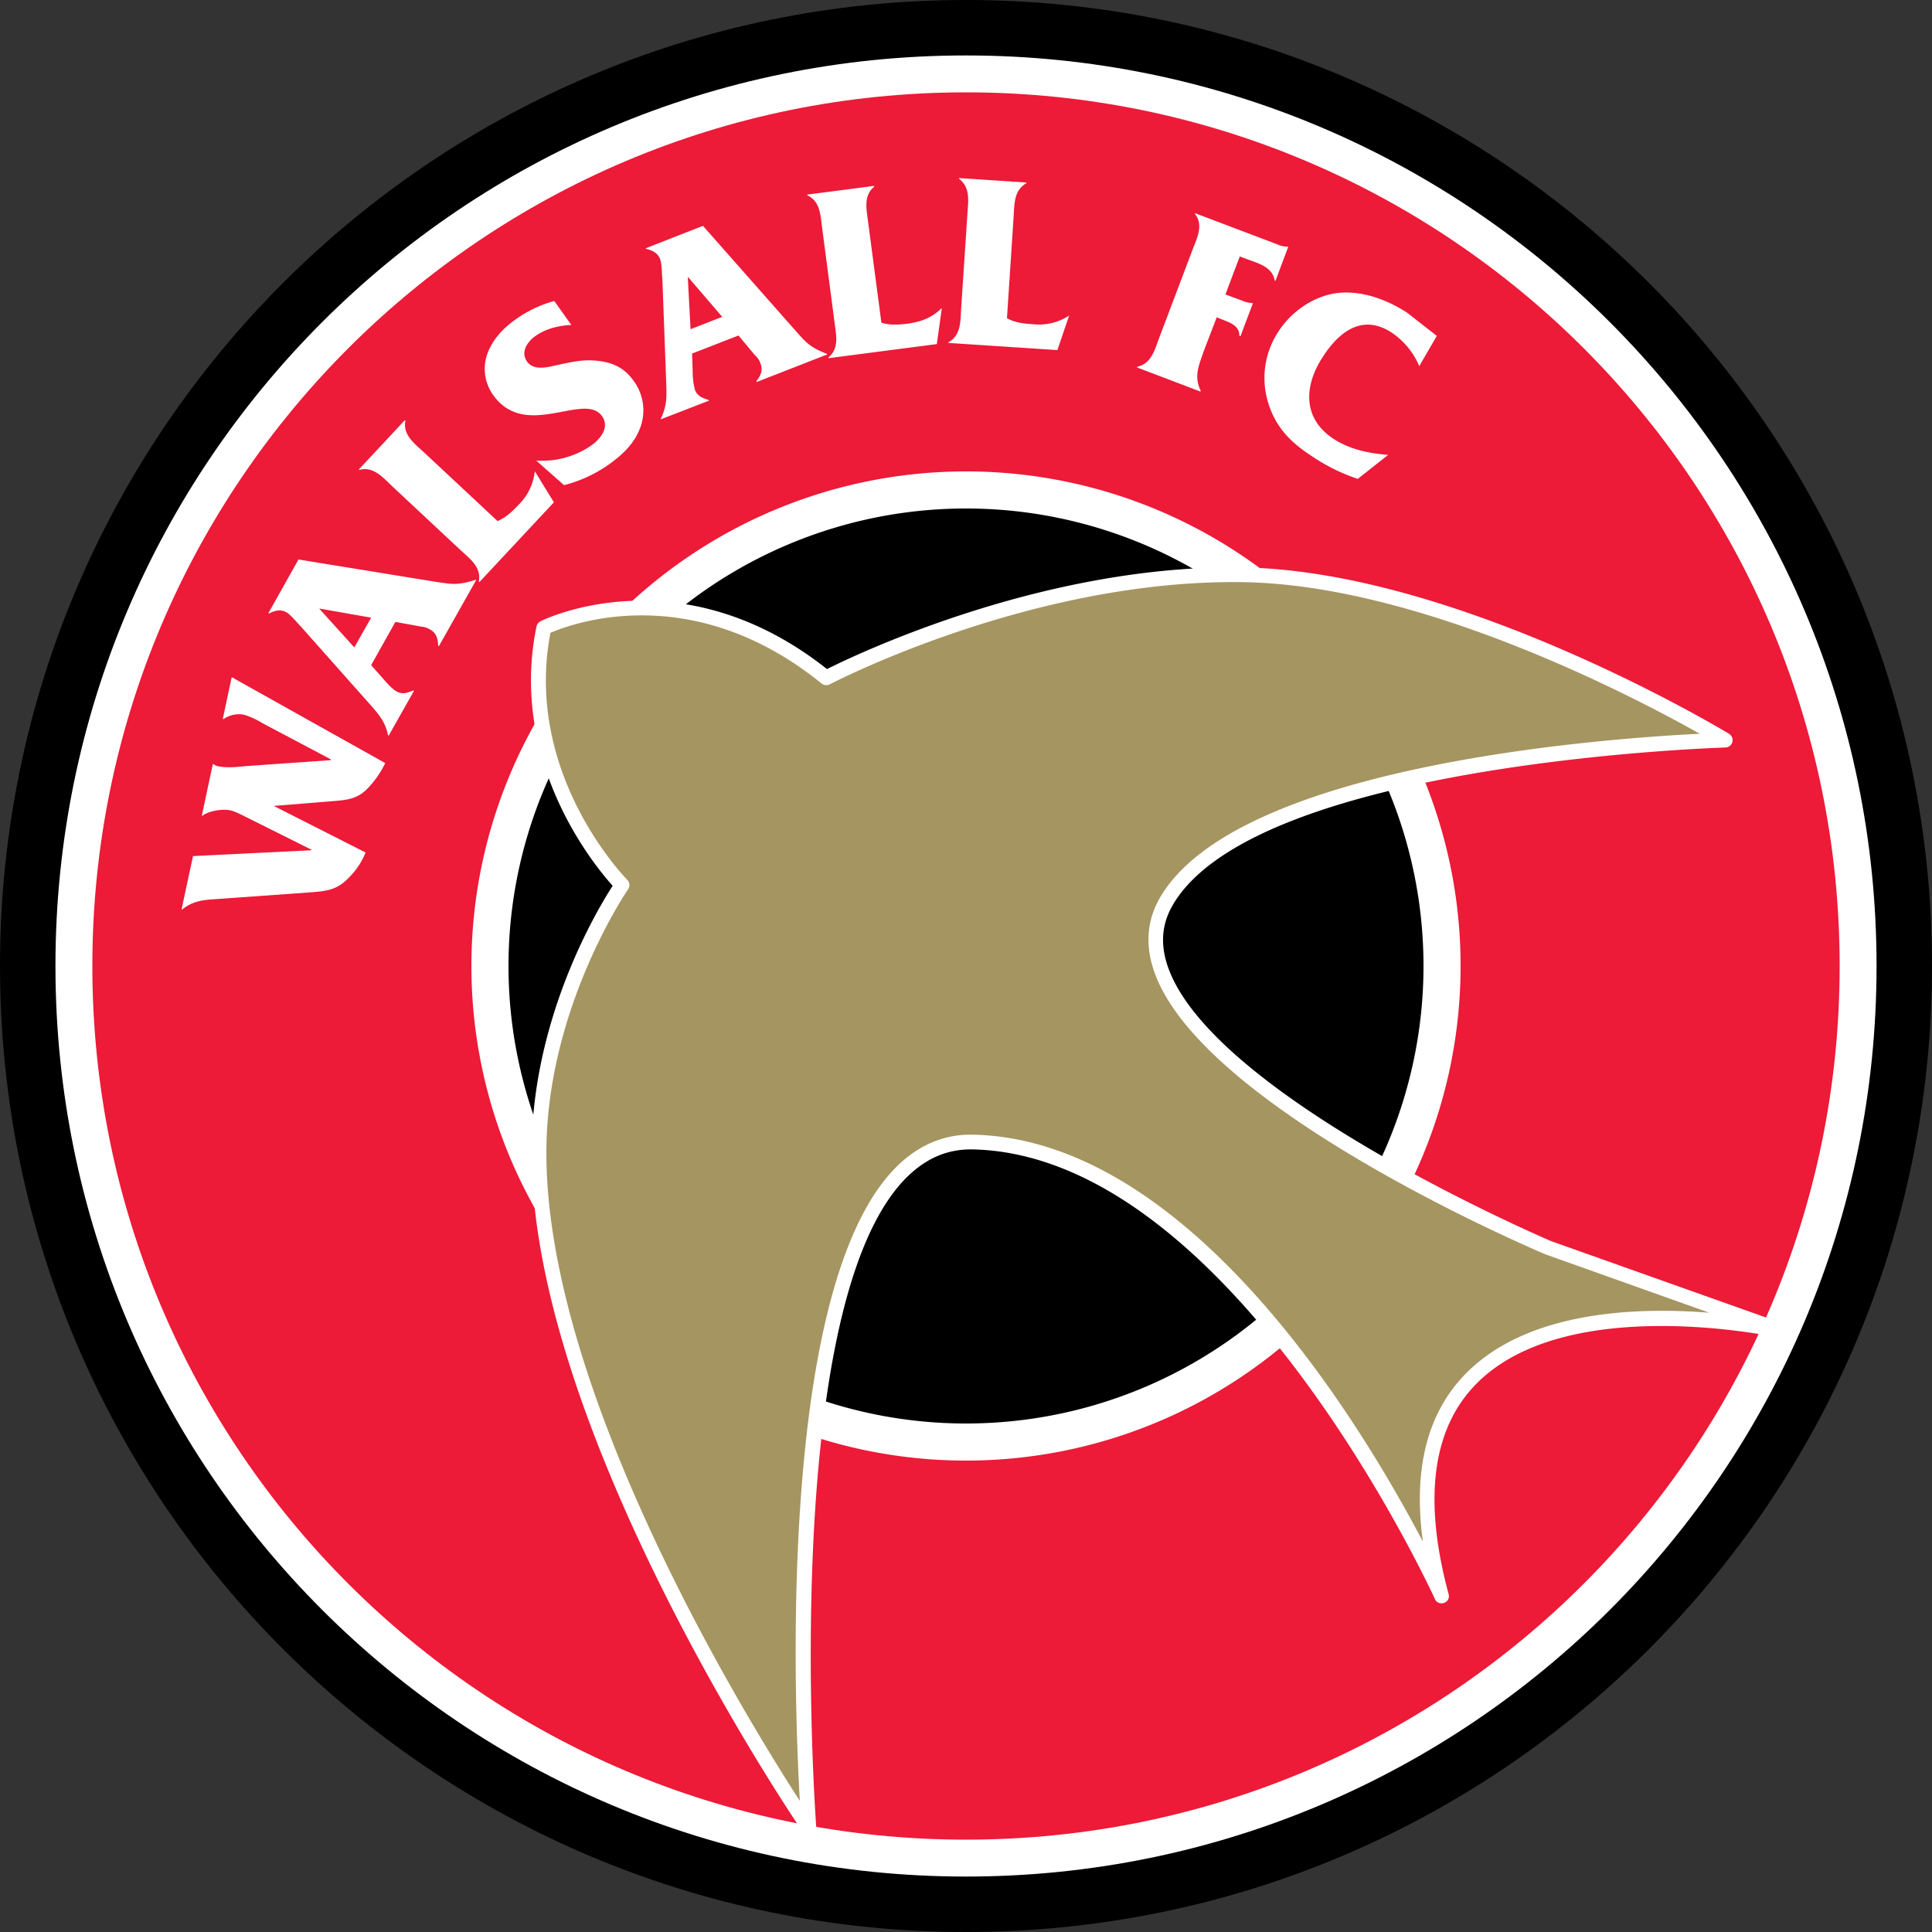 <svg xmlns="http://www.w3.org/2000/svg" viewBox="0 0 700 700"><rect x="0" y="0" width="700" height="700" fill="#333333" stroke="none"/><path d="M700 350c0 193.27-156.73 350-350 350S0 543.27 0 350 156.73 0 350 0s350 156.73 350 350"/><path fill="#fff" d="M679.91 350c0 182.21-147.7 329.91-329.91 329.91S20.09 532.21 20.09 350 167.79 20.09 350 20.09 679.91 167.79 679.91 350"/><path fill="#ed1a38" d="M666.54 350c0 174.79-141.75 316.54-316.54 316.54S33.46 524.79 33.46 350 175.21 33.46 350 33.46 666.54 175.21 666.54 350"/><path fill="#fff" d="M529.2 350A179.2 179.2 0 1 1 350 170.8 179.19 179.19 0 0 1 529.2 350"/><path d="M515.76 350A165.76 165.76 0 1 1 350 184.24 165.74 165.74 0 0 1 515.76 350"/><path fill="#fff" d="M645.89 479.5 562 449.68c-1.12-.49-123.2-52.64-139-99.82-2.66-8-2-15.19 1.89-21.91 30.17-51.87 198.59-57.05 200.27-57.12a2.69 2.69 0 0 0 2.52-2 2.73 2.73 0 0 0-1.19-2.94c-1-.63-97-58.66-175.35-60.27-72-1.42-140.53 31.28-151.5 36.8C246 200 196.28 224.84 195.79 225.12a2.85 2.85 0 0 0-1.4 1.82c-10 48.67 20.31 85.89 27.59 94-5.56 8.6-28.4 46.6-29.34 93.69-2 102.34 97.23 247.73 98.28 249.2a2.66 2.66 0 0 0 4.83-1.68c-.14-1.89-13.72-186.41 31.78-234.57 7.28-7.63 15.33-11.27 24.78-11.13 93.87 1.89 166.81 161.28 167.58 162.89l-.06-.09a2.63 2.63 0 0 0 3.21 1.56 2.56 2.56 0 0 0 1.82-3.22c-9.17-34-6-59.43 9.52-75.67 32.62-34.09 109.27-17.43 110-17.29a2.66 2.66 0 0 0 1.47-5.11z"/><path fill="#a59560" d="M530.53 498.26c-13.51 14.12-18.53 34.36-15 60.3-22.65-43.18-84.7-145.87-163.08-147.45-10.85-.21-20.58 4.13-28.77 12.81-41.37 43.77-36.15 188.73-33.89 228.58C269 620.33 196.27 501.43 198 414.75c1-50.89 29.33-92.19 29.61-92.61a2.66 2.66 0 0 0-.35-3.36c-.35-.42-37.65-38.14-27.83-89.49 7.55-3.27 51.29-19.7 98.25 18.37a2.66 2.66 0 0 0 2.94.28c.77-.35 73.64-38.43 150.5-37 63.95 1.28 140.34 41.18 164.73 54.91-36.51 1.82-167.76 11.6-195.53 59.33-4.69 8-5.46 16.94-2.31 26.32 16.45 49.42 136.92 100.87 142 103l59.32 21.13c-26.49-2.1-66.47-.74-88.8 22.63"/><g fill="#fff"><path d="M132.44 308.91a26.4 26.4 0 0 1-5.53 8.54c-4.55 5-8.19 5.39-14.63 5.88L77 325.85c-4.27.28-7.7 1-10.92 3.64l-.28-.07 4.13-19.25h.14l42.7-2.1.07-.21-23-11.48c-1.68-.84-4.69-2.45-6.51-2.8-2.66-.56-7.84.21-10 2l-.21-.07 4-18.69.28.07a4.4 4.4 0 0 0 1.4.7c3.43.7 6.65.35 10.08 0l30.94-2.17.07-.28L95.06 262a28.2 28.2 0 0 0-6.79-3.08 9.8 9.8 0 0 0-7.27 1.62l-.28-.07 3.22-15.05.28.07 55.37 31a36.2 36.2 0 0 1-5.67 8.4c-3.5 4-6.86 4.83-11.83 5.25L99.19 292l33.25 16.87M115.78 220.5l-.07.07 12.67 14 6.09-10.78zm18.69 20.5 4.34 4.9c1.26 1.47 3.22 3.71 4.9 4.62 2.24 1.26 4.06.42 6-.35l.28.14-9.17 16.24-.21-.14c-1-4.55-2.8-6.93-6-10.57l-25.48-28.7c-1.33-1.33-3.71-4.34-5.39-5.32-2.1-1.19-4.34-.56-6.3.49l-.21-.14 10.92-19.46 49.14 8c6.16.91 8.19 1.54 15-.63l.14.07.07.07-13.5 23.93-.21-.14c-.21-2.52-.49-4.55-3-5.95a7.3 7.3 0 0 0-3.36-1.05l-9.17-1.68zM180.25 188.79c2.94-1.19 5.39-3.5 7.63-5.88a19.87 19.87 0 0 0 5.88-12.18l6.93 11.27-27 28.91-.21-.21c1-5.18-3.15-8.19-6.65-11.41l-24.71-23.1c-3.5-3.29-6.79-7.28-11.9-5.95l-.21-.14 16.66-17.85.21.14c-1 5.18 3.22 8.26 6.79 11.55l26.6 24.85M194.32 166.88a31.48 31.48 0 0 0 19.68-5.32c3.36-2.31 7.07-6.65 4.13-10.78-6.44-9-27.72 8.89-39.48-7.7a16.3 16.3 0 0 1-2.17-14.63c1.89-5.39 5.81-9.52 10.36-12.74a43.7 43.7 0 0 1 14-6.65l6.16 8.68c-4.55.21-9.24 1.33-13 4-2.87 2-5.53 5.81-3 9.31s7.77 1.89 11.34 1.12c4.69-1 9-2 13.86-1.47 5.74.56 10 2.52 13.37 7.28a18 18 0 0 1 2.66 16.24c-2.1 6.23-6.37 10.29-11.62 14.07a49.7 49.7 0 0 1-16.24 7.49l-10.08-8.89M249.34 100.45h-.14l1 18.83 11.48-4.48-12.32-14.35m1.4 27.65.21 6.58a26.2 26.2 0 0 0 .84 6.65c1 2.38 2.94 2.94 4.9 3.57l.14.28-17.36 6.72-.07-.21c2-4.2 2.17-7.14 2-12L240 101.36c-.21-1.89-.14-5.74-.84-7.49-.84-2.31-3-3.22-5.11-3.71l-.07-.21 20.72-8.12 33 37.38c4.13 4.62 5.32 6.44 11.9 9l.07.14.07.07-25.62 10-.07-.28c1.47-2 2.52-3.78 1.47-6.51a7 7 0 0 0-2-2.94l-5.95-7.13zM319.34 116.9c3 1 6.37.77 9.66.35 4.9-.7 8.68-2.17 12.25-5.67l-1.82 13.09-39.27 5.11v-.28c4.06-3.36 2.73-8.33 2.17-13l-4.41-33.6c-.63-4.69-.63-9.94-5.39-12.11l-.07-.28 24.22-3.15.07.28C312.69 71 314 76 314.58 80.78zM364.84 115.29c2.8 1.61 6.16 2 9.45 2.17a19.63 19.63 0 0 0 13.09-3.15l-4.27 12.53-39.48-2.59V124c4.62-2.52 4.34-7.63 4.62-12.39l2.24-33.81c.28-4.69 1.26-9.8-3-13v-.28l24.43 1.61-.07.28c-4.63 2.59-4.28 7.79-4.63 12.59l-2.38 36.33M435.89 128c-1.82 5-3.22 8.82-.84 13.58l-.14.28-23-8.75.07-.21c5.18-1.12 6.37-6.09 8.05-10.57l12-31.71c1.68-4.41 4.13-9 .91-13.16l.07-.21 29.75 11.27a8.64 8.64 0 0 0 3.78.84l.21.07-4.62 12.32-.28-.07c-.77-4.9-5.81-6.23-10-7.77l-2.66-1-5.19 13.77 6.23 2.31a8.2 8.2 0 0 0 3.29.77l.42.14-4.48 11.9-.42-.14c.07-3.64-3.43-4.83-6.51-6l-1.68-.7-5 13M514.22 132.65a27.5 27.5 0 0 0-10.15-12.25c-10.5-6.72-18.9-.28-24.85 9-6.86 10.5-7.28 22.33 4.06 29.68 6 3.85 12.81 5.18 19.67 5.74l-11 8.68a67.2 67.2 0 0 1-16.38-8.05c-7.77-5-13.44-10.57-16.17-19.81a30.46 30.46 0 0 1 3.92-25.69c4.55-7 12.32-12.46 20.72-13.72 9-1.19 18.2 2.17 25.69 7l10.85 8.47-6.37 11"/></g></svg>